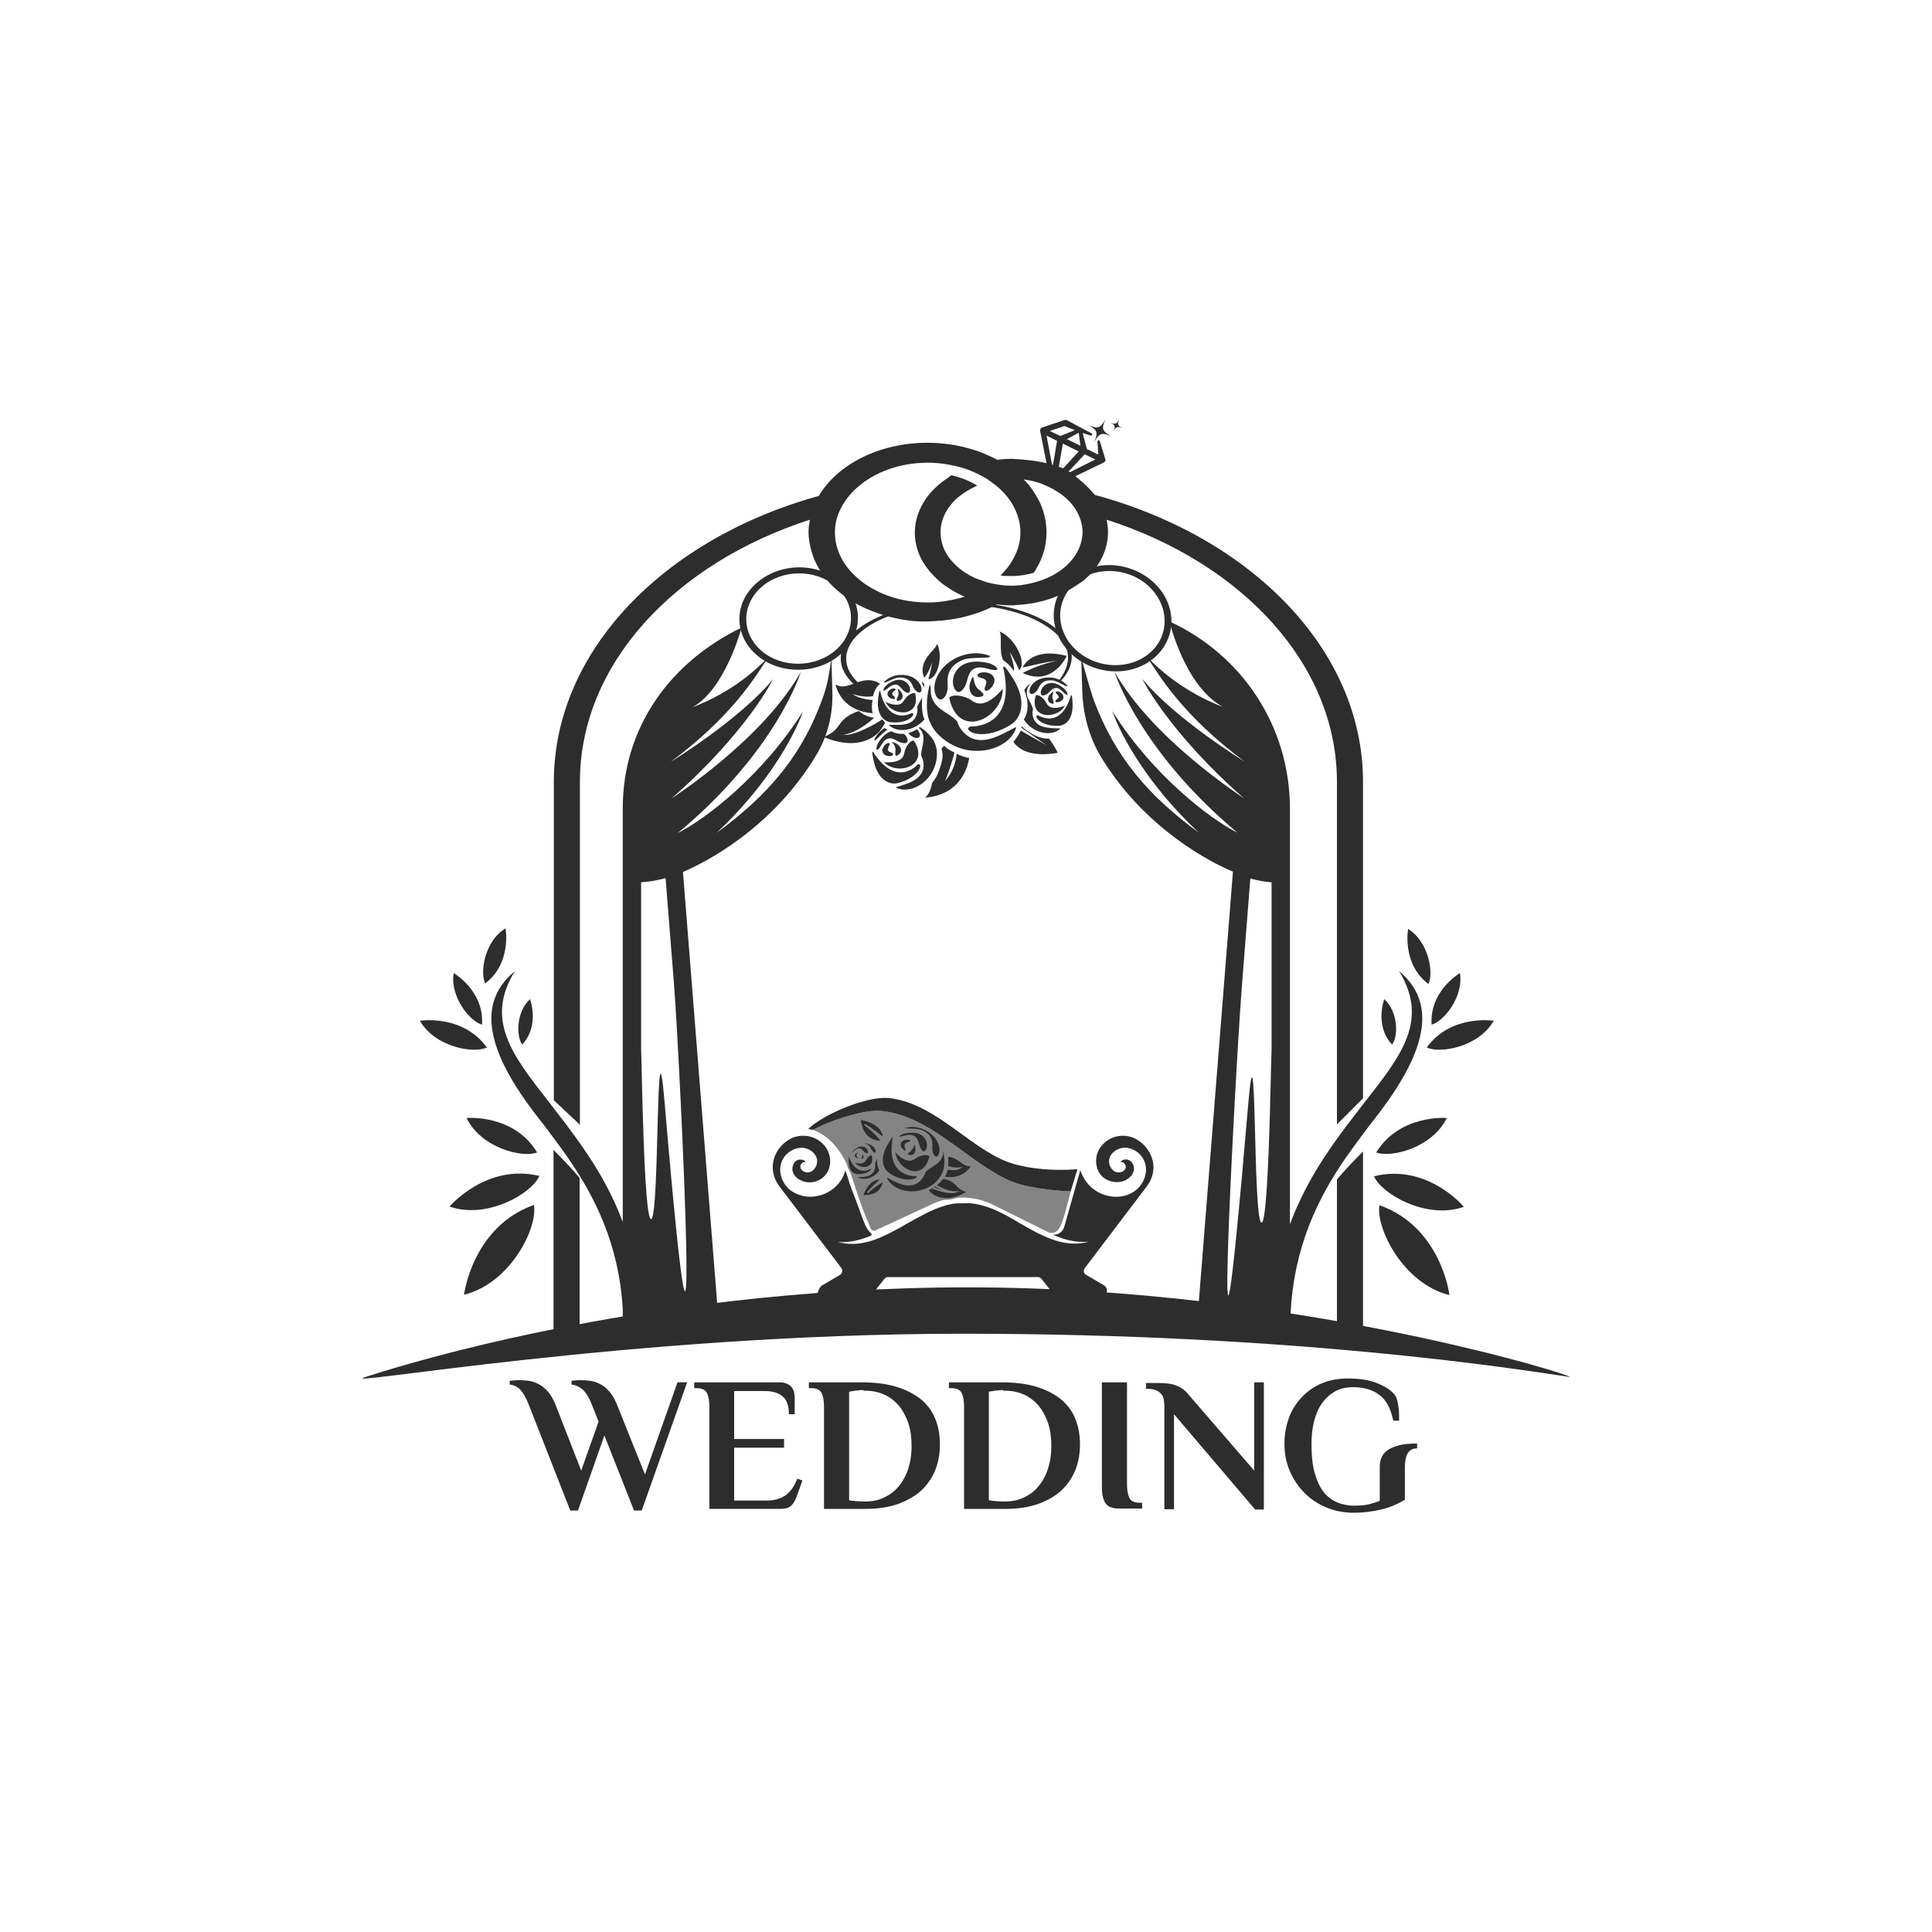 <svg xmlns="http://www.w3.org/2000/svg" xmlns:xlink="http://www.w3.org/1999/xlink" id="Layer_1" x="0px" y="0px" viewBox="0 0 600 600" style="enable-background:new 0 0 600 600;" xml:space="preserve"><style type="text/css">	.st0{fill:#2D2D2D;}	.st1{fill:#2D2D2D;stroke:#2D2D2D;stroke-width:0.75;stroke-linecap:round;stroke-linejoin:round;stroke-miterlimit:10;}	.st2{fill-rule:evenodd;clip-rule:evenodd;fill:#2D2D2D;}	.st3{fill:#848484;}	.st4{fill-rule:evenodd;clip-rule:evenodd;fill:#2D2D2D;stroke:#848484;stroke-width:0.5;stroke-miterlimit:10;}	.st5{fill:#2D2D2D;stroke:#848484;stroke-width:0.5;stroke-miterlimit:10;}</style><g>	<g>		<path class="st0" d="M200.3,457.9l10.1-28.6h3l-14.1,39.8h-2.4l-9.2-23.3l-8.2,23.3h-2.4l-12.9-32.9c-0.9-2.3-1.8-3.8-2.7-4.7   c-0.9-0.9-2-1.4-3.2-1.5v-1.2c0.2,0,0.5,0,1.2-0.1c0.6,0,1.1-0.1,1.3-0.1c1,0,2.1,0.1,3.2,0.2c1.1,0.1,2.2,0.5,3.2,1   c1,0.5,2,1.3,2.9,2.3c0.9,1,1.7,2.4,2.4,4.1l8,20.5l5.4-15.2l-2.1-5.3c-0.9-2.3-1.9-3.8-2.9-4.7c-1.1-0.9-2.2-1.4-3.4-1.5v-1.2   c0.2,0,0.5,0,1.1-0.1c0.6,0,1-0.1,1.3-0.1c1,0,2.1,0.1,3.2,0.2c1.1,0.1,2.2,0.5,3.2,1c1.1,0.5,2,1.3,2.9,2.3   c0.9,1,1.7,2.4,2.4,4.1L200.3,457.9z"></path>		<path class="st0" d="M241.8,429.3c1,0,1.9,0.1,2.5,0.4c0.7,0.3,1.2,0.6,1.5,1.1c0.4,0.4,0.6,0.9,0.8,1.5c0.1,0.6,0.2,1.2,0.2,1.8   v5.1H245c0-2.5-0.6-4.4-1.9-5.5c-1.3-1.1-3.1-1.7-5.5-1.7H228v14.9h15.5v2.7H228v16.4h10.2c2.2,0,4-0.5,5.6-1.5   c1.5-1,2.8-2.7,3.8-5.3l1.6,0.6l-1.7,4.7c-0.4,1.3-1,2.3-1.7,3c-0.7,0.8-1.9,1.1-3.5,1.1h-22V437c0-1.8-0.2-3.2-0.7-4.3   c-0.5-1.1-1.6-1.6-3.4-1.6h-0.6v-1.8H241.8z"></path>		<path class="st0" d="M267.4,429.3c4.1,0,7.7,0.4,10.7,1.3c3.1,0.9,5.6,2.2,7.7,3.8c2.1,1.7,3.6,3.7,4.6,6.1c1,2.4,1.5,5.1,1.5,8.1   c0,2.9-0.5,5.6-1.5,8.1c-1,2.4-2.5,4.5-4.4,6.3c-1.9,1.7-4.4,3.1-7.2,4.1c-2.9,1-6.2,1.5-9.9,1.5h-13V437c0-1.8-0.2-3.2-0.7-4.3   c-0.5-1.1-1.6-1.6-3.4-1.6h-0.6v-1.8H267.4z M268.2,431.7c-0.6,0-1.2,0-1.7,0.1c-0.5,0-1,0.1-1.5,0.2c-0.5,0.1-0.9,0.1-1.3,0.2   v33.7c0.4,0.1,0.8,0.2,1.3,0.2c0.8,0.1,1.9,0.2,3.2,0.2h0.6c2.1,0,4-0.4,5.7-1.2c1.7-0.8,3.3-1.9,4.5-3.4c1.3-1.5,2.3-3.3,3-5.4   c0.7-2.1,1.1-4.5,1.1-7.2c0-2.6-0.3-5-1-7.1c-0.7-2.1-1.7-3.9-2.9-5.4c-1.3-1.5-2.8-2.7-4.6-3.5c-1.8-0.8-3.7-1.2-5.9-1.2H268.2z"></path>		<path class="st0" d="M310.9,429.3c4.1,0,7.7,0.4,10.7,1.3c3.1,0.9,5.6,2.2,7.7,3.8c2.1,1.7,3.6,3.7,4.6,6.1c1,2.4,1.5,5.1,1.5,8.1   c0,2.9-0.5,5.6-1.5,8.1c-1,2.4-2.5,4.5-4.4,6.3c-1.9,1.7-4.4,3.1-7.2,4.1c-2.9,1-6.2,1.5-9.9,1.5h-13V437c0-1.8-0.2-3.2-0.7-4.3   c-0.5-1.1-1.6-1.6-3.4-1.6h-0.6v-1.8H310.9z M311.6,431.7c-0.6,0-1.2,0-1.7,0.1c-0.5,0-1,0.1-1.5,0.2c-0.5,0.1-0.9,0.1-1.3,0.2   v33.7c0.4,0.1,0.8,0.2,1.3,0.2c0.8,0.1,1.9,0.2,3.2,0.2h0.6c2.1,0,4-0.4,5.7-1.2c1.7-0.8,3.3-1.9,4.5-3.4c1.3-1.5,2.3-3.3,3-5.4   c0.7-2.1,1.1-4.5,1.1-7.2c0-2.6-0.3-5-1-7.1c-0.7-2.1-1.7-3.9-2.9-5.4c-1.3-1.5-2.8-2.7-4.6-3.5c-1.8-0.8-3.7-1.2-5.9-1.2H311.6z"></path>		<path class="st0" d="M342.3,429.3h7.7v31.5c0,1.8,0.2,3.2,0.7,4.3c0.5,1.1,1.6,1.6,3.4,1.6h0.6v1.8h-7.1c-1,0-1.9-0.1-2.6-0.4   c-0.7-0.2-1.3-0.7-1.7-1.3c-0.4-0.6-0.7-1.4-0.9-2.4c-0.2-1-0.2-2.2-0.2-3.8V429.3z"></path>		<path class="st0" d="M389.5,456.7v-27.4h3v39.5h-2.7l-25.2-29.6v29.5h-3v-32.1c0-0.8-0.1-1.5-0.2-2.1c-0.2-0.7-0.4-1.2-0.9-1.7   c-0.4-0.5-1-0.9-1.7-1.1c-0.7-0.3-1.6-0.4-2.6-0.4h-0.3v-1.8h4.2c2.3,0,4.1,0.3,5.5,0.9c1.4,0.6,2.6,1.5,3.5,2.7L389.5,456.7z"></path>		<path class="st0" d="M436.2,465.8c-2.3,1.4-4.7,2.4-7.3,3c-2.6,0.6-5.4,1-8.5,1c-3.1,0-6-0.6-8.6-1.7c-2.6-1.1-4.9-2.6-6.8-4.6   c-1.9-1.9-3.4-4.2-4.5-6.8c-1.1-2.6-1.6-5.4-1.6-8.4c0-2.9,0.5-5.5,1.4-8c0.9-2.5,2.3-4.6,4-6.4c1.7-1.8,3.8-3.3,6.2-4.3   c2.4-1,5.1-1.5,8.1-1.5c3.7,0,6.8,0.5,9.2,1.5c2.4,1,4.1,2.1,5.2,3.4c0.4,0.5,0.7,1.1,0.9,1.8c0.2,0.7,0.3,1.4,0.4,2.1   c0.1,0.7,0.2,1.5,0.2,2.2c0,0.8,0,1.5,0,2.1h-1.8c-0.8-3.7-2.1-6.3-4.2-7.9c-2-1.6-4.8-2.5-8.2-2.5c-2.4,0-4.4,0.5-6,1.5   c-1.6,1-3,2.3-4,3.9c-1.1,1.6-1.8,3.5-2.3,5.6c-0.5,2.1-0.7,4.3-0.7,6.6c0,3.6,0.3,6.6,1,9.1c0.7,2.4,1.6,4.4,2.8,5.9   c1.2,1.5,2.6,2.5,4.2,3.2c1.6,0.6,3.3,1,5.1,1c1.8,0,3.3-0.1,4.6-0.4c1.3-0.3,2.4-0.7,3.5-1.1v-10.6c0-0.8,0.1-1.7,0.4-2.5   c0.3-0.9,0.8-1.6,1.6-2.3c0.8-0.7,2-1.3,3.5-1.7c1.5-0.5,3.5-0.7,6.1-0.7v1.5c-1.3,0-2.3,0.5-2.9,1.5c-0.6,1-0.9,2.4-0.9,4.2   V465.8z"></path>	</g>	<g>		<g>			<path class="st0" d="M434.5,301.6c9.4,15.4,0.6,26.3-11,41.1l-5.6,7.3c-6.3,8.4-12.8,18.1-17.3,30.2v-129c0-26-15.2-48-37.4-58.2    c0,0,4.6,19.9,16.5,26.5c0,0-13.4-4.6-23.6-15.7c4,6.2,11.3,18.5,30.4,32.7c0,0-21.4-13.1-31.8-25.7c0,0,8.1,16.5,31.7,37.2    c-1.7-1.3-28.4-18.5-40.3-39.4c0,0,7.6,24.4,38.2,50c-8.8-4.4-26.6-18.2-38.9-37.8c2.9,8.1,11.3,23.2,26.9,37.8    c-15.4-11.3-26-23.3-32.7-41.4c-0.1-0.4-0.3-0.8-0.4-1.2c-1.2-3.8-3.4-11.7-3.4-11.7c0,0,0,0,0,0c0,0,0.1,5.1,0.3,10.1    c0.2,7.7,2.3,15.2,6.4,21.6c13.6,21.8,33.9,32,40.4,34.7l-10.9,137.4h28.8c1-21.1,8.7-36.3,17.1-48.5c1.9-2.7,3.8-5.3,5.6-7.7    c1.2-1.6,2.4-3.2,3.6-4.7c7.7-9.9,14.6-21.1,14.6-30.9C441.7,311,439.7,305.9,434.5,301.6z M394.9,331.6    c0-24.7-0.4,48.1-3.1,48.1c-2.8,0-1.4-69.3-4.2-36.2c-11.8,138.5-4.2-7.4-2-36.2v0l2.7-34.5c2.7,0.8,4.9,1.1,6.6,1.2V331.6z"></path>			<path class="st0" d="M426.7,365.3c2.3,5.4,16.2,13.6,27.9,9.5C454.6,374.7,443.2,361.2,426.7,365.3z"></path>			<path class="st0" d="M428.4,374.3c-1.2,7,7.3,24.3,21.7,27.9C450.2,402.1,447.5,381,428.4,374.3z"></path>			<path class="st0" d="M449.3,347.2c0,0-14.6-1.2-21.9,10.7C432,359.7,444.9,356.4,449.3,347.2z"></path>			<path class="st0" d="M443.6,305.6c1.7-3.2,0.2-13.1-6.3-17.1C437.3,288.5,435.3,299.3,443.6,305.6z"></path>			<path class="st0" d="M453.4,302.2c0,0-9.5,5.5-8.8,16C448.1,317.4,454.6,309.8,453.4,302.2z"></path>			<path class="st0" d="M443.1,325.3c4,2,16.1-0.1,20.8-8.3C463.9,317,450.6,314.9,443.1,325.3z"></path>			<path class="st0" d="M429.9,310.3c0,0-3.1,8.1,2.4,14.1C434.2,322.2,434.4,314.4,429.9,310.3z"></path>		</g>		<g>			<path class="st0" d="M255.8,215.9c-6.6,19-17.5,31.2-33.3,42.8c0,0,0,0,0,0c15.6-14.6,24-29.7,26.9-37.8    c-12.3,19.6-30.1,33.4-38.9,37.8c30.7-25.5,38.2-50,38.2-50c-11.9,20.9-38.5,38.1-40.3,39.4c23.6-20.7,31.7-37.2,31.7-37.2    c-10.4,12.6-31.8,25.7-31.8,25.7c19.1-14.2,26.4-26.5,30.4-32.7c-10.2,11.2-23.6,15.7-23.6,15.7c10.2-5.6,15.2-24.7,15.2-24.7    c-21.7,10.5-36.9,30.5-36.9,56.2v128.4c-4.4-11.8-10.8-21.3-17-29.5c-0.1-0.1-0.2-0.2-0.2-0.3l-5.6-7.3    c-11.5-14.7-20.1-25.6-10.7-40.8c-5.2,4.3-7.3,9.3-7.3,14.7c0,9.9,6.9,21,14.6,30.9c1.1,1.4,2.3,2.9,3.4,4.4    c0.1,0.1,0.1,0.2,0.2,0.3c1.8,2.4,3.6,4.8,5.4,7.4c0.1,0.1,0.1,0.2,0.2,0.3c8.2,11.9,15.8,26.6,17,46.9v2.9l29.6-1.2l-10.9-137.4    c6.6-2.8,27.7-13.4,41.4-36.3c3.5-5.8,5.2-12.6,5-19.4l-0.3-10.8C257.6,208.6,257.1,212.2,255.8,215.9z M206.4,342.4    c-2.8-33.1-1.5,36.2-4.2,36.2c-2.3,0-2.9-49.5-3.1-52.9V274c1.7-0.1,4.3-0.4,7.6-1.3l2.6,32.7v0    C211.5,334.2,218.2,480.9,206.4,342.4z"></path>			<path class="st0" d="M139.6,374.7c11.7,4.1,25.6-4.1,27.9-9.5C151.1,361.2,139.6,374.7,139.6,374.7z"></path>			<path class="st0" d="M144.1,402.1c14.5-3.6,23-20.9,21.7-27.9C146.7,381,144.1,402.1,144.1,402.1z"></path>			<path class="st0" d="M144.9,347.2c4.5,9.3,17.3,12.5,21.9,10.7C159.6,345.9,144.9,347.2,144.9,347.2z"></path>			<path class="st0" d="M157,288.3c-6.6,4-8,13.9-6.3,17.1C159,299.1,157,288.3,157,288.3z"></path>			<path class="st0" d="M164.6,310.3c-4.5,4.1-4.2,11.9-2.4,14.1C167.7,318.4,164.6,310.3,164.6,310.3z"></path>			<path class="st0" d="M149.7,318.2c0.7-10.5-8.8-16-8.8-16C139.7,309.8,146.2,317.4,149.7,318.2z"></path>			<path class="st0" d="M151.2,325.3c-7.5-10.4-20.8-8.3-20.8-8.3C135.1,325.2,147.1,327.3,151.2,325.3z"></path>		</g>	</g>	<path class="st0" d="M359.1,181.7c-6.8-7.1-18.3-8.3-25.8-2.6s-8.1,16.1-1.4,23.2c6.8,7.1,18.3,8.3,25.8,2.6  S365.9,188.8,359.1,181.7z M356.3,203.4c-6.7,5-16.9,4-22.9-2.3c-6-6.3-5.4-15.5,1.2-20.6c6.7-5,16.9-4,22.9,2.3  C363.5,189.2,363,198.4,356.3,203.4z"></path>	<path class="st0" d="M233.9,202.4c6.5,6.7,18.1,7.5,25.9,1.8c7.8-5.7,8.9-15.7,2.4-22.4s-18.1-7.5-25.9-1.8  C228.4,185.7,227.4,195.7,233.9,202.4z M237.6,181.4c6.9-5,17.2-4.3,22.9,1.6c5.8,5.9,4.8,14.8-2.1,19.8c-6.9,5-17.2,4.3-22.9-1.6  C229.8,195.3,230.7,186.5,237.6,181.4z"></path>	<path class="st0" d="M267.3,212.7c-7.7-6.4-5.5-14.8,6.2-20.3c13.8-6.3,35.4-6.2,48.4,0.3c8.9,4.5,12.9,10.8,7,18.6l0.5,0.2  c6.1-6.3,4.1-14.1-6.3-19.4c-13.6-6.8-36.3-7-50.7-0.3c-13,6-14.9,15.5-5.1,22.4V212.7z"></path>	<g>		<path class="st0" d="M171.9,357.1v55.9h8.1v-47.2c-1-1.2-2-2.3-3-3.4C175.3,360.6,173.6,358.8,171.9,357.1z"></path>		<g>			<path class="st0" d="M330.3,145.5c-3.9-1.7-9.8-2.7-14.6-2.9c-0.5-0.1-1.1-0.1-1.6-0.1c-1.5,0-3,0.1-4.4,0.3    c-1.6-0.9-3.3-1.6-5-2.3c-5-1.9-10.7-3-16.7-3c-15,0-28,6.8-33.7,16.5c-48,13.3-82.3,48.1-82.3,88.8v98.9l8.1,7.6V242.8    c0-36.5,29.4-67.8,71.4-81.4c-0.2,1.2-0.4,2.5-0.4,3.8c0,4.7,2,9,2,9c1.2,2.7,2.8,4.9,4.3,6.6c2.3,2.5,5.1,4.7,8.2,6.5l0.3,0.2    c1.8,1,6.9,3.5,13.2,4.7c1.5,0.3,4.7,0.9,8.8,0.8c1,0,1.8-0.1,2.3-0.1c3.2-0.2,5.9-0.6,7.9-1c3.1-0.7,5.4-1.5,6.5-1.9    c2.1-0.8,3.7-1.6,5-2.3c1.5,0.2,2.9,0.3,4.4,0.3c0.5,0,1.1,0,1.5-0.1c4.7-0.2,9.1-1.2,12.9-2.8l0.4-0.2c2.8-1.3,5.3-2.9,7.7-4.6    c4.8-4,7.6-9.3,7.6-15.1c0-1.3-0.2-2.6-0.4-3.8c42,13.5,71.5,44.9,71.5,81.4v106.4l8.1-8.1v-98.3c0-41-34.8-76-83.3-89.1    c-1.1-1.4-3.1-3.4-4.6-4.6l-0.7-0.6c-1.1-1-2.3-1.8-3.5-2.5L330.3,145.5z M328.4,177.8c-1.4,0.9-3,1.7-4.7,2.3    c-1.9,0.7-3.8,1.2-5.9,1.5c-0.2,0-0.3,0-0.4,0.1c-1.1,0.1-2.1,0.2-3.2,0.2c-2.3,0-4.5-0.3-6.6-0.8h0c-1.1-0.2-2.1-0.6-3.2-1    c-0.3-0.1-0.6-0.2-0.9-0.3c-3.4-1.4-6.1-3.4-8.2-5.9c-2.1-2.5-3.2-5.5-3.2-8.6c0-4.2,2.1-8,5.5-10.9c1.7-1.4,3.7-2.6,5.9-3.6    c-1.7-1-3.5-1.9-5.5-2.5c-0.8-0.3-1.7-0.5-2.5-0.7c-0.4,0.2-0.8,0.5-1.1,0.8c-2.8,1.8-5.1,4-6.8,6.4c-2.2,3.2-3.5,6.8-3.5,10.6    c0,3.2,0.9,6.3,2.5,9.1c1.3,2.1,2.9,4,4.9,5.8c1.2,1.1,2.6,2,4,2.9c1.3,0.8,2.6,1.5,4.1,2.1c-1.6,0.5-3.3,0.9-5,1.2    c-2.1,0.4-4.3,0.6-6.5,0.6c-6.1,0-11.8-1.4-16.4-3.9c-2.5-1.3-4.7-2.9-6.5-4.7c-3.7-3.6-5.9-8.2-5.9-13.1c0-2.2,0.4-4.4,1.3-6.4    c1.2-2.8,3.1-5.4,5.6-7.6c5.3-4.7,13.1-7.7,21.9-7.7c2.2,0,4.4,0.2,6.5,0.6c1.7,0.3,3.4,0.7,5,1.2c2.3,0.8,4.5,1.8,6.5,3    c0.5,0.3,1,0.6,1.5,1h0c1.1,0.8,2.2,1.6,3.1,2.5c1.1,1,2,2.1,2.8,3.2c2.1,3,3.4,6.5,3.4,10.1c0,3.5-1.1,6.7-3.1,9.7    c-0.8,1.3-1.9,2.5-3.1,3.7c1.1,0.2,2.3,0.2,3.5,0.2c2.4,0,4.7-0.4,6.8-1c0.4-0.5,0.7-1,1-1.6c2-3.4,3-7.1,3-11    c0-3.1-0.7-6.1-1.9-8.9c-0.6-1.3-1.3-2.5-2.1-3.7c-0.7-1.1-1.5-2.2-2.5-3.2c-0.2-0.2-0.4-0.4-0.6-0.6c1.9,0.2,3.8,0.7,5.5,1.3    c0.2,0,0.3,0.1,0.4,0.2c4.7,1.8,8.5,4.7,10.6,8.4c1.1,2,1.8,4.2,1.8,6.5C336.1,170.3,333.1,174.8,328.4,177.8z"></path>			<path class="st0" d="M415.2,366.3v46.8h8.1v-55.5C420.6,360.3,417.8,363.2,415.2,366.3z"></path>		</g>	</g>	<path class="st0" d="M487.3,427.6c-16.8-2.5-85.1-13.4-188.3-13.4s-197.4,17.1-185.4,13.4c4.8-1.5,83.7-27.8,186.9-27.8  S492.3,428.3,487.3,427.6z"></path>	<g>		<path class="st1" d="M329.4,148.5l11.6-5.8l-4.2-2.1L329.4,148.5z M329.3,135.8l5.5-2.2l-4.2-1.7l-5.6,1.9L329.3,135.8z    M335.7,133.9l1.5,5.8l4.3,2.1l-0.3-4.7l1.7,5.6c0.1,0.3,0,0.5-0.3,0.6l-15.3,7.4c0,0,0,0,0,0l0,0l0,0l0,0l0,0l0,0l0,0l0,0l0,0   l0,0c-0.1,0-0.2,0-0.2,0l0,0l0,0c0,0-0.1,0-0.1,0l0,0l0,0l0,0l0,0l0,0l0,0c-0.1,0-0.2-0.1-0.2-0.1l0,0l0,0l0,0c0,0,0-0.1-0.1-0.1   l0,0l0,0l0,0l0,0c0,0,0-0.1,0-0.1l-3.3-16.6c-0.1-0.3,0.1-0.6,0.4-0.7l6.9-2.3c0.1,0,0.3,0,0.4,0l0,0l7.7,4.1L335.7,133.9   L335.7,133.9z M336,139.1l-0.7-5.3l-4.8,2.6l2.7,1.3L336,139.1L336,139.1z M335.6,140.1l-5.8-2.9l-2,11.4L335.6,140.1L335.6,140.1   z M328.7,136.7l-4.2-2.1l2.4,12.7L328.7,136.7z"></path>		<path class="st2" d="M343.3,130.2c-1.3,3-1,3.7,1.8,5.3c-3-1.3-3.7-1-5.3,1.8c1.3-3,1-3.7-1.8-5.3   C341,133.3,341.7,133,343.3,130.2L343.3,130.2z"></path>		<path class="st2" d="M347.6,130.2c-0.7,1.6-0.5,2,1,2.8c-1.6-0.7-2-0.5-2.8,1c0.7-1.6,0.5-2-1-2.8   C346.4,131.9,346.8,131.7,347.6,130.2L347.6,130.2z"></path>	</g>	<g id="XMLID_3448_">		<path class="st0" d="M326.9,383.4c3.5,1.6,7.2,2.6,11.3,2.2c-6.6,1.8-12.4-0.7-18.1-3.8c-1-0.6-2-1.1-3-1.7   c-3.9-2.3-7.8-4.6-11.9-5.7c-0.7-0.2-1.5-0.4-2.2-0.5c-1.1-0.2-2.2-0.3-3.3-0.2c-0.3,0-0.7,0-1,0l-0.1,0c-1.2,0-2.3,0-3.4,0.3   c-0.7,0.1-1.3,0.3-2,0.5c-4,1.2-7.9,3.5-11.9,5.7c-1,0.6-2,1.2-3,1.7c-5.7,3.1-11.5,5.6-18.1,3.8c3.5,0.3,7-0.6,10.2-1.9   c0.3-0.1,0.4-0.6,0.1-0.8c-2.2-2.1-2.2-4-5.9-13.4c-0.9-2.2-1.3-4.3-2.1-6.1c-0.3,1.1-0.7,2.1-1.3,3c-1.6,2.5-4.3,4.3-7.2,4.9   c-3,0.7-6.3,0-8.7-1.9c-2.4-2-3.6-5.3-2.7-8.3c0.9-2.9,4-5.1,7.1-4.7c1.8,0.3,3.6,1.6,4,3.4c0.4,1.8-0.8,4-2.7,4.2   c-1,0.1-2.1-0.5-2.4-1.4c-0.3-1,0.7-2.1,1.7-1.8c-0.7-1-2.3-1-3.2-0.3c-0.9,0.8-1.2,2.2-0.9,3.3c0.4,1.2,1.3,2.1,2.4,2.6   c2.6,1.4,6.1,0.6,7.9-1.8c1.8-2.3,1.7-5.7,0.1-8.2c-0.3-0.4-0.6-0.8-0.9-1.1c-2.6-2.8-6.9-3.5-10.3-1.7c-4.8,2.6-7.6,9.1-3.3,14.8   l19.2,25.3l0,0c0.5,0.7,0.3,1.7-0.4,2.1l-5.6,3.3c-1,0.6-1.8,2.9-1.3,3.7l16.9-1l3.8-4.8c0.3-0.3,0.7-0.5,1.1-0.5h46.5   c0.4,0,0.8,0.2,1.1,0.5l3.8,4.8h16.2c0.6-0.8,0.5-2-0.5-2.7l-5.6-3.3c-0.8-0.4-0.9-1.4-0.4-2.1l0,0l19.2-25.3   c4.3-5.6,1.5-12.2-3.4-14.8c-3.4-1.8-7.6-1.1-10.2,1.7c-0.3,0.4-0.6,0.7-0.9,1.1c-1.6,2.4-1.6,5.9,0.1,8.2   c1.8,2.3,5.3,3.1,7.9,1.8c1.1-0.6,2-1.5,2.4-2.6s0.1-2.5-0.9-3.3c-0.9-0.8-2.5-0.7-3.2,0.3c1-0.3,1.9,0.9,1.7,1.8   c-0.3,1-1.4,1.5-2.4,1.4c-1.9-0.2-3.1-2.3-2.7-4.2c0.4-1.8,2.2-3.1,4-3.4c3-0.5,6.2,1.7,7.1,4.7c0.9,2.9-0.3,6.3-2.7,8.3   c-2.4,2-5.7,2.6-8.7,1.9c-2.9-0.6-5.6-2.4-7.2-4.9c-0.6-0.9-1.2-2.1-1.5-3.1l-4.9,17.3C330.3,382.3,328.7,383.7,326.9,383.4   L326.9,383.4z"></path>		<g id="XMLID_3449_">			<path id="XMLID_00000027573586763936272290000007172416373817361042_" class="st3" d="M325.6,382.7c0.7,0.3,1.5,0.3,2.2-0.1    c0.6-0.4,1.2-1,1.7-2.2c1.2-2.7,2.4-8.2,3-10.4c-6-0.3-14.5-1.1-20-3.8c-6.7-3.3-12.6-8.2-18.8-12.5c-6.2-4.3-12.9-8.1-20.2-8.7    c-5.2-0.5-16.3,3.2-21,5.9c5.2,1.9,9.6,6.8,12.3,15.4c2.4,7.5,3.3,9.7,5.6,15.2c0.3,0.8,1.3,0.9,1.9,0.4l15.8-7.3    c6.4-3.4,14.2-3.7,20.8-0.2L325.6,382.7z"></path>			<path id="XMLID_00000183933607763743825190000012514653630792310421_" class="st0" d="M332.5,370c-6-0.3-14.5-1.1-20-3.8    c-6.7-3.3-12.6-8.2-18.8-12.5c-6.2-4.3-12.9-8.1-20.2-8.7c-5.2-0.5-16.3,3.2-21,5.9l-1.5-0.3c5.1-4.8,18.3-10.2,24.9-9.6    c6.5,0.6,12.5,4,18,7.8c5.5,3.8,10.8,8.2,16.8,11.1c6.5,3.2,16.8,3.8,23.9,3.2L332.5,370z"></path>		</g>	</g>	<g>		<g>			<path class="st2" d="M307.4,203.7c0,0-4.8-2.3-10.8,0.8c-6,3.2-7.3,8.9-5.9,11.6c1.4,2.7,3.9,0.2,3.6-3.7    c-0.3-3.9,1.4-5.9,4.3-7.3C301.4,203.7,308.2,204.8,307.4,203.7L307.4,203.7z"></path>		</g>		<g>			<path class="st2" d="M306.4,207.6c5.7,1.6,2.8-1.2,0.5-1.7c-12.1-2.7-12.4,8.2-9.3,9c0.6,0.2,1.7-0.8,2.3-2.2    c0.5-1.2,0.7-3.1,1.7-4.3C302.5,207.4,303.9,206.9,306.4,207.6L306.4,207.6z"></path>		</g>		<g>			<path class="st2" d="M302.6,211.9c0.2,0.7,0.5,1.5,1.1,2c1.3,1.1,2.7,2.1,0.8,2.5c-3,0.6-3.9-2.4-3.2-4.4    C302.4,209,302.2,210.5,302.6,211.9L302.6,211.9z"></path>		</g>		<g>			<path class="st2" d="M306.1,212.8c-0.9,2,0.3,2.2,1.5,1c2.5-2.5,1-5.2-2.4-5c-1,0.1-1.6,0.5-1.6,0.9    C303.4,210.9,307.3,210.1,306.1,212.8L306.1,212.8z"></path>		</g>		<g>			<path class="st2" d="M294.8,216.7c2.8,13.4,16.7,6.2,16.6-2.7c0.3-0.7-5,6.9-9.4,3.7C299.2,215.7,295.6,215.6,294.8,216.7    L294.8,216.7z"></path>		</g>		<g>			<path class="st2" d="M289.1,215.2c0.1,1.7,1,3.8,4,5.7c6.2,4,3.1,2.8,5.7,6c4.3,5.3,10.3,2.3,15-0.2c1-0.6,1.9-1,1.8-0.8    c-1.8,6.1-11.3,9.5-19.3,5.7c-3.5-1.7-6.5-4.4-7.8-8.1c-0.9-2.5-0.8-6.4-0.1-9.5C289,210.9,289,214,289.1,215.2L289.1,215.2z"></path>		</g>		<g>			<path class="st2" d="M301.5,225.6c0,0,13.8,0.8,10.3-17.2c0,0-1.4-4.4,2.8,2.3c4.2,6.7,2.9,12.2-0.9,14.5    C304.4,230.8,298.4,226.4,301.5,225.6L301.5,225.6z"></path>		</g>		<g>			<path class="st2" d="M331.5,213c0,0-1.7-2.5-5.6-2.6s-6.1,2.4-6.2,4.1c-0.1,1.7,1.9,1.2,2.8-0.8c0.9-2,2.3-2.5,4.1-2.4    C328.5,211.3,331.6,213.8,331.5,213L331.5,213z"></path>		</g>		<g>			<path class="st2" d="M329.9,214.7c2.4,2.4,1.7,0.2,0.7-0.7c-5.2-4.7-8.4,0.6-7.1,1.9c0.3,0.2,1,0.1,1.8-0.5    c0.6-0.4,1.2-1.3,2-1.6C328,213.5,328.9,213.6,329.9,214.7L329.9,214.7z"></path>		</g>		<g>			<path class="st2" d="M326.9,215.7c-0.1,0.4-0.1,0.9,0,1.3c0.3,0.9,0.7,1.8-0.3,1.5c-1.7-0.5-1.2-2.3-0.4-3    C327.5,214.2,327.1,214.9,326.9,215.7L326.9,215.7z"></path>		</g>		<g>			<path class="st2" d="M328.3,217.1c-1,0.7-0.5,1.2,0.5,0.9c1.9-0.5,1.9-2.3,0.2-3.1c-0.5-0.3-0.9-0.2-1.1,0    C327.6,215.4,329.7,216.2,328.3,217.1L328.3,217.1z"></path>		</g>		<g>			<path class="st2" d="M321.7,215.9c-2.3,7.4,6.5,7.7,9,3.3c0.4-0.2-4.4,2-5.7-0.8C324.1,216.6,322.4,215.6,321.7,215.9    L321.7,215.9z"></path>		</g>		<g>			<path class="st2" d="M319.2,213.6c-0.4,0.9-0.6,2.2,0.4,3.9c2,3.7,0.8,2.2,1.1,4.6c0.6,3.8,4.4,4,7.5,4.1c0.7,0,1.2,0,1.1,0.1    c-2.6,2.5-8.2,1.6-11.1-2.5c-0.1-0.1-0.2-0.2-0.2-0.4c1.4-2.2,1.6-5.4,0.1-9.1c0.3-0.5,0.7-1,1.1-1.4    C320.4,211.5,319.5,213,319.2,213.6L319.2,213.6z"></path>		</g>		<g>			<path class="st2" d="M322.5,222.2c0,0,6.6,4.3,9.9-5.6c0,0,0.5-2.6,0.7,1.9c0.2,4.5-1.9,6.9-4.5,6.9    C322.5,225.6,320.7,221.7,322.5,222.2L322.5,222.2z"></path>		</g>		<g>			<path class="st2" d="M274.6,211.8c0,0,1.9-2.4,5.7-2.2c3.8,0.1,5.9,2.7,5.9,4.5c0,1.7-1.9,1-2.7-1c-0.8-2-2.1-2.7-4-2.7    C277.7,210.3,274.4,212.6,274.6,211.8L274.6,211.8z"></path>		</g>		<g>			<path class="st2" d="M276,213.5c-2.5,2.2-1.7,0.1-0.7-0.7c5.5-4.4,8.4,1.1,7,2.3c-0.3,0.2-1,0-1.7-0.6c-0.5-0.5-1.1-1.4-1.9-1.8    C278,212.5,277.2,212.6,276,213.5L276,213.5z"></path>		</g>		<g>			<path class="st2" d="M279,214.8c0.1,0.4,0.1,0.9-0.1,1.3c-0.4,0.9-0.8,1.8,0.2,1.5c1.7-0.4,1.4-2.2,0.5-3    C278.4,213.3,278.9,214,279,214.8L279,214.8z"></path>		</g>		<g>			<path class="st2" d="M277.5,216.1c0.9,0.8,0.4,1.2-0.5,0.9c-1.9-0.6-1.8-2.4,0-3.1c0.5-0.2,0.9-0.1,1.1,0.1    C278.4,214.5,276.2,215,277.5,216.1L277.5,216.1z"></path>		</g>		<g>			<path class="st2" d="M284.2,215.3c1.9,7.5-7,7.3-9.2,2.7c-0.3-0.2,4.3,2.3,5.7-0.4C281.7,215.9,283.5,214.9,284.2,215.3    L284.2,215.3z"></path>		</g>		<g>			<path class="st2" d="M286.8,213.1c0,0.1,0.1,0.2,0.1,0.3c0.1-0.4,0.2-0.6,0.2-0.8c-0.1-0.1-0.2-0.2-0.2-0.3    C285.7,210.9,286.5,212.5,286.8,213.1L286.8,213.1z M286.4,216.6c-0.1,0.1-0.2,0.3-0.2,0.4c-2.2,3.6-0.9,2.2-1.4,4.5    c-0.9,3.8-4.7,3.7-7.7,3.6c-0.7,0-1.2,0-1.1,0c2.4,2.6,7.9,2.1,11.1-1.7c0-0.1-0.1-0.2-0.1-0.2    C286.3,221.5,286.2,219,286.4,216.6L286.4,216.6z"></path>		</g>		<g>			<path class="st2" d="M283,221.5c0,0-6.8,3.8-9.5-6.2c0,0-0.3-2.6-0.8,1.8c-0.5,4.4,1.5,7,4,7.2    C282.8,224.9,284.8,221.1,283,221.5L283,221.5z"></path>		</g>		<g>			<path class="st2" d="M271.5,229.8c0,0,0.7-2.1,3.2-3.7c0.3,0.2,0.6,0.3,0.9,0.5C273.7,227.8,271.6,230.6,271.5,229.8L271.5,229.8    z M284.8,226.5c0.4,0.4,0.6,0.8,0.8,1.2c0.6,2-1.8,2-3.5,0l0,0C283,227.4,283.9,227,284.8,226.5L284.8,226.5z"></path>		</g>		<g>			<path class="st2" d="M273.8,231.2c-2,3.5-1.9,0.8-1-0.6c1.3-2.1,2.7-3.1,4-3.5c1.1,0.6,2.4,0.9,3.9,0.8c1,0.8,1.4,1.9,1,2.6    c-0.2,0.4-1.2,0.4-2.2,0c-0.8-0.3-1.8-1.1-2.9-1.2C275.6,229.2,274.7,229.7,273.8,231.2L273.8,231.2z"></path>		</g>		<g>			<path class="st2" d="M277.7,231.4c0.2,0.4,0.5,1,0.4,1.5c-0.1,1.2-0.2,2.3,0.8,1.6c1.8-1.2,0.7-3-0.6-3.6    C276.4,230,277.2,230.6,277.7,231.4L277.7,231.4z"></path>		</g>		<g>			<path class="st2" d="M276.5,233.6c1.4,0.5,1,1.2-0.2,1.2c-2.4,0-3-2-1.3-3.6c0.5-0.5,1-0.5,1.2-0.4    C276.8,231.4,274.6,232.9,276.5,233.6L276.5,233.6z"></path>		</g>		<g>			<path class="st2" d="M283.8,230c5.1,7.8-5,11.1-9.3,6.7c-0.5-0.1,5.7,0.9,6.3-2.7C281.2,231.6,282.9,229.8,283.8,230L283.8,230z"></path>		</g>		<g>			<path class="st2" d="M285.8,226.5c0.8,0.9,1.3,2.3,0.8,4.7c-1.1,4.9-0.2,2.8,0.2,5.7c0.5,4.6-3.8,6.1-7.3,7.2    c-0.8,0.2-1.4,0.4-1.2,0.5c3.8,2,10-0.9,12-6.6c0.9-2.5,1-5.3-0.2-7.7c-0.8-1.6-2.6-3.4-4.4-4.5c-0.1,0.1-0.3,0.2-0.4,0.3    C285.6,226.2,285.7,226.4,285.8,226.5L285.8,226.5z"></path>		</g>		<g>			<path class="st2" d="M284.9,237.5c0,0-6.2,7.1-13.3-3.3c0,0-1.4-2.8-0.2,2.4c1.2,5.2,4.5,7.3,7.4,6.6    C286,241.4,286.8,236.4,284.9,237.5L284.9,237.5z"></path>		</g>		<g>			<path class="st2" d="M273.3,212.4c0,0-2.4-2.3-7.3-0.4c-4.9,1.9-5,1.1-6.5,0.6c0,0,1.3,8.1,11.5,8.9c0,0-0.5-1.7,0-4.1    c0,0-4.2-0.2-6.2-1.9c0,0,3.2,1.3,6.3,0.7C271.4,215.2,271.9,213.4,273.3,212.4L273.3,212.4z"></path>		</g>		<g>			<path class="st2" d="M266.7,220.8c0,0,2.1,1.9,4.8,2.1c0,0-4.7,4.5-9.5,5.3c3.1,0.5,10.6-3.7,12-4.8l0.9,1.1l-1.5,2.3    c0,0-4.9,7.3-17.6,2.1C262.1,226.3,259.2,223.5,266.7,220.8L266.7,220.8z"></path>		</g>		<g>			<path class="st2" d="M287,210.5c-2.2-5.6,3.8-8.6,4-10.6c2,3.7,0.2,11-2.7,11c0,0,0.8-2.5,1.2-5.2    C288.6,208.3,287.8,209.7,287,210.5L287,210.5z"></path>		</g>		<g>			<path class="st2" d="M311.5,205c-1.4-3.4-0.1-7.5-1.1-8.9c4.7,1.8,8.7,9.8,6.1,12c0,0-1.2-2.9-2.9-5.6c0.9,2.8,1.4,4.6,1.3,5.9    C313.8,206.8,312.6,205.7,311.5,205L311.5,205z"></path>		</g>		<g>			<path class="st2" d="M317.6,207.3c0,0,2.5-6.5,13.7-3.6c0,0-4.4,9.7-13.7,5.3c0,0,5-2.7,10.7-3.8    C324.5,205.6,321.4,206.5,317.6,207.3L317.6,207.3z"></path>		</g>		<g>			<path class="st2" d="M297.1,234.1c-0.2,2.4-1.1,5.6-3.6,8.5c0,0,2-5,2.9-8.9c-1.4-0.7-2.1-1-3.2-2.1c-0.3,0.4-0.6,0.5-0.8,1    c0.8,2.2,0,4.5-0.8,6.8c-0.5,1.4-1.2,2.6-2.1,3.7c-0.4,1.9-0.9,3.5-2.2,4.6c7.4-0.5,12.4-5,13.7-12.3    C299.7,235.2,298.3,234.7,297.1,234.1L297.1,234.1z"></path>		</g>		<g>			<path class="st2" d="M314.7,230.4c1.8,2.5,5.6,4.8,13.8,3.4c0,0-0.9-2-2.7-4.4c-4.4,0.2-8.6-3.9-8.6-3.9s0,0.5,0,0.5l7.8,5.4    c0,0-4.4-2.4-8-4.5C316.5,228.1,315.6,229.3,314.7,230.4L314.7,230.4z"></path>		</g>	</g>	<g>		<path class="st4" d="M280.5,350.3c0,0,3.2-1.6,7.2,0.6c4,2.1,4.9,6,4,7.8c-0.9,1.8-2.6,0.1-2.4-2.5c0.2-2.6-0.9-4-2.8-4.9   S279.9,351,280.5,350.3L280.5,350.3z"></path>		<path class="st4" d="M281.1,352.9c-3.8,1.1-1.8-0.8-0.3-1.1c8.1-1.8,8.3,5.5,6.2,6c-0.4,0.1-1.1-0.5-1.5-1.5   c-0.3-0.8-0.5-2.1-1.2-2.9C283.7,352.8,282.8,352.4,281.1,352.9L281.1,352.9z"></path>		<path class="st4" d="M283.6,355.8c-0.1,0.5-0.4,1-0.8,1.4c-0.9,0.8-1.8,1.4-0.5,1.7c2,0.4,2.6-1.6,2.1-2.9   C283.8,353.8,283.9,354.8,283.6,355.8L283.6,355.8z"></path>		<path class="st4" d="M281.3,356.4c0.6,1.3-0.2,1.5-1,0.7c-1.7-1.6-0.6-3.5,1.6-3.4c0.7,0,1.1,0.3,1.1,0.6   C283.1,355.1,280.5,354.6,281.3,356.4L281.3,356.4z"></path>		<path class="st4" d="M288.9,359c-1.9,9-11.2,4.2-11.1-1.8c-0.2-0.4,3.3,4.6,6.2,2.5C285.9,358.3,288.3,358.2,288.9,359L288.9,359z   "></path>		<path class="st4" d="M292.7,358c-0.1,1.1-0.7,2.6-2.7,3.8c-4.2,2.7-2.1,1.9-3.8,4.1c-2.8,3.6-6.9,1.6-10-0.1   c-0.7-0.4-1.2-0.6-1.2-0.5c1.2,4.1,7.5,6.4,12.9,3.9c2.4-1.1,4.4-3,5.2-5.5c0.6-1.7,0.5-4.3,0.1-6.4   C292.7,355.1,292.7,357.2,292.7,358L292.7,358z"></path>		<path class="st4" d="M284.4,365c0,0-9.2,0.6-6.9-11.6c0,0,1-3-1.8,1.5c-2.8,4.5-2,8.2,0.6,9.8C282.4,368.5,286.5,365.5,284.4,365   L284.4,365z"></path>		<path class="st4" d="M264.4,356.5c0,0,1.2-1.7,3.7-1.7c2.5-0.1,4.1,1.6,4.1,2.7c0,1.2-1.2,0.8-1.9-0.6c-0.6-1.3-1.5-1.7-2.8-1.6   C266.4,355.4,264.3,357,264.4,356.5L264.4,356.5z"></path>		<path class="st4" d="M265.4,357.6c-1.6,1.6-1.1,0.1-0.5-0.5c3.5-3.2,5.6,0.4,4.7,1.2c-0.2,0.2-0.7,0.1-1.2-0.3   c-0.4-0.3-0.8-0.9-1.4-1.1C266.7,356.8,266.1,356.9,265.4,357.6L265.4,357.6z"></path>		<path class="st4" d="M267.5,358.3c0.1,0.3,0.1,0.6,0,0.9c-0.2,0.6-0.5,1.2,0.2,1c1.1-0.4,0.8-1.5,0.2-2   C267,357.3,267.3,357.8,267.5,358.3L267.5,358.3z"></path>		<path class="st4" d="M266.5,359.3c0.7,0.5,0.3,0.8-0.3,0.6c-1.3-0.4-1.3-1.5-0.1-2.1c0.3-0.2,0.6-0.1,0.7,0   C267,358.2,265.6,358.6,266.5,359.3L266.5,359.3z"></path>		<path class="st4" d="M270.9,358.5c1.5,5-4.4,5.2-6,2.2c-0.2-0.2,2.9,1.3,3.8-0.5C269.3,359,270.5,358.3,270.9,358.5L270.9,358.5z"></path>		<path class="st4" d="M272.6,356.9c0.3,0.6,0.4,1.5-0.3,2.6c-1.3,2.5-0.5,1.5-0.8,3.1c-0.4,2.6-2.9,2.7-5,2.7c-0.4,0-0.8,0-0.7,0.1   c1.7,1.7,5.5,1.1,7.4-1.7c0.1-0.1,0.1-0.2,0.2-0.2c-0.9-1.5-1.1-3.7-0.1-6.1c-0.2-0.3-0.5-0.7-0.7-0.9   C271.8,355.5,272.4,356.5,272.6,356.9L272.6,356.9z"></path>		<path class="st4" d="M270.4,362.7c0,0-4.4,2.9-6.6-3.8c0,0-0.3-1.7-0.5,1.3c-0.1,3,1.3,4.6,3,4.7   C270.4,365,271.6,362.4,270.4,362.7L270.4,362.7z"></path>		<g>			<path class="st5" d="M298,362.8c-1.2,0.6-3,0.4-3.8,0.2c0.1-0.2,0.1-0.5,0.1-0.7C296,363,298,362.8,298,362.8z"></path>			<path class="st5" d="M289.4,368.8c0.4-0.2,0.7-0.4,1-0.7c1.2,0.7,3.7,2.1,6.1,2.1C295.1,370.7,291.5,369.6,289.4,368.8z"></path>			<path class="st4" d="M294.1,363c0.9,0.1,2.7,0.4,3.8-0.2c0,0-1.9,0.2-3.7-0.5c0.1-1,0.1-2.2,0-3.3c0.9,0,2.1,0.2,3.6,1.3    c2.8,2.1,3,1.6,4.1,1.6c0,0-2.3,5-8.9,3.7c0.5-0.7,0.9-1.5,1.1-2.4C294.1,363.1,294.1,363,294.1,363z"></path>			<path class="st4" d="M289.4,368.8c2,0.8,5.6,1.9,7.2,1.4c-2.4,0-4.9-1.4-6.1-2.1c0.9-0.7,1.7-1.4,2.3-2.3c5.1,1,3.5,3.2,7.9,4.3    c-7.8,4.8-11.8,0.4-11.8,0.4l-0.9-1c0.4-0.2,0.8-0.3,1.1-0.5C289.3,368.9,289.4,368.8,289.4,368.8z"></path>		</g>		<path class="st4" d="M274.5,353.5c0,0,0.2-4.7-7.4-6c0,0,0.1,7.2,6.9,7c0,0-2.3-3-5.5-5.3C270.8,350.6,272.5,352,274.5,353.5   L274.5,353.5z"></path>		<path class="st4" d="M273.8,366.1c0,0-3.8-0.9-6,5.2c0,0,5.8,1,6.7-4.6c0,0-2.8,1.4-5.1,3.7C270.9,368.7,272.3,367.6,273.8,366.1   L273.8,366.1z"></path>	</g></g></svg>